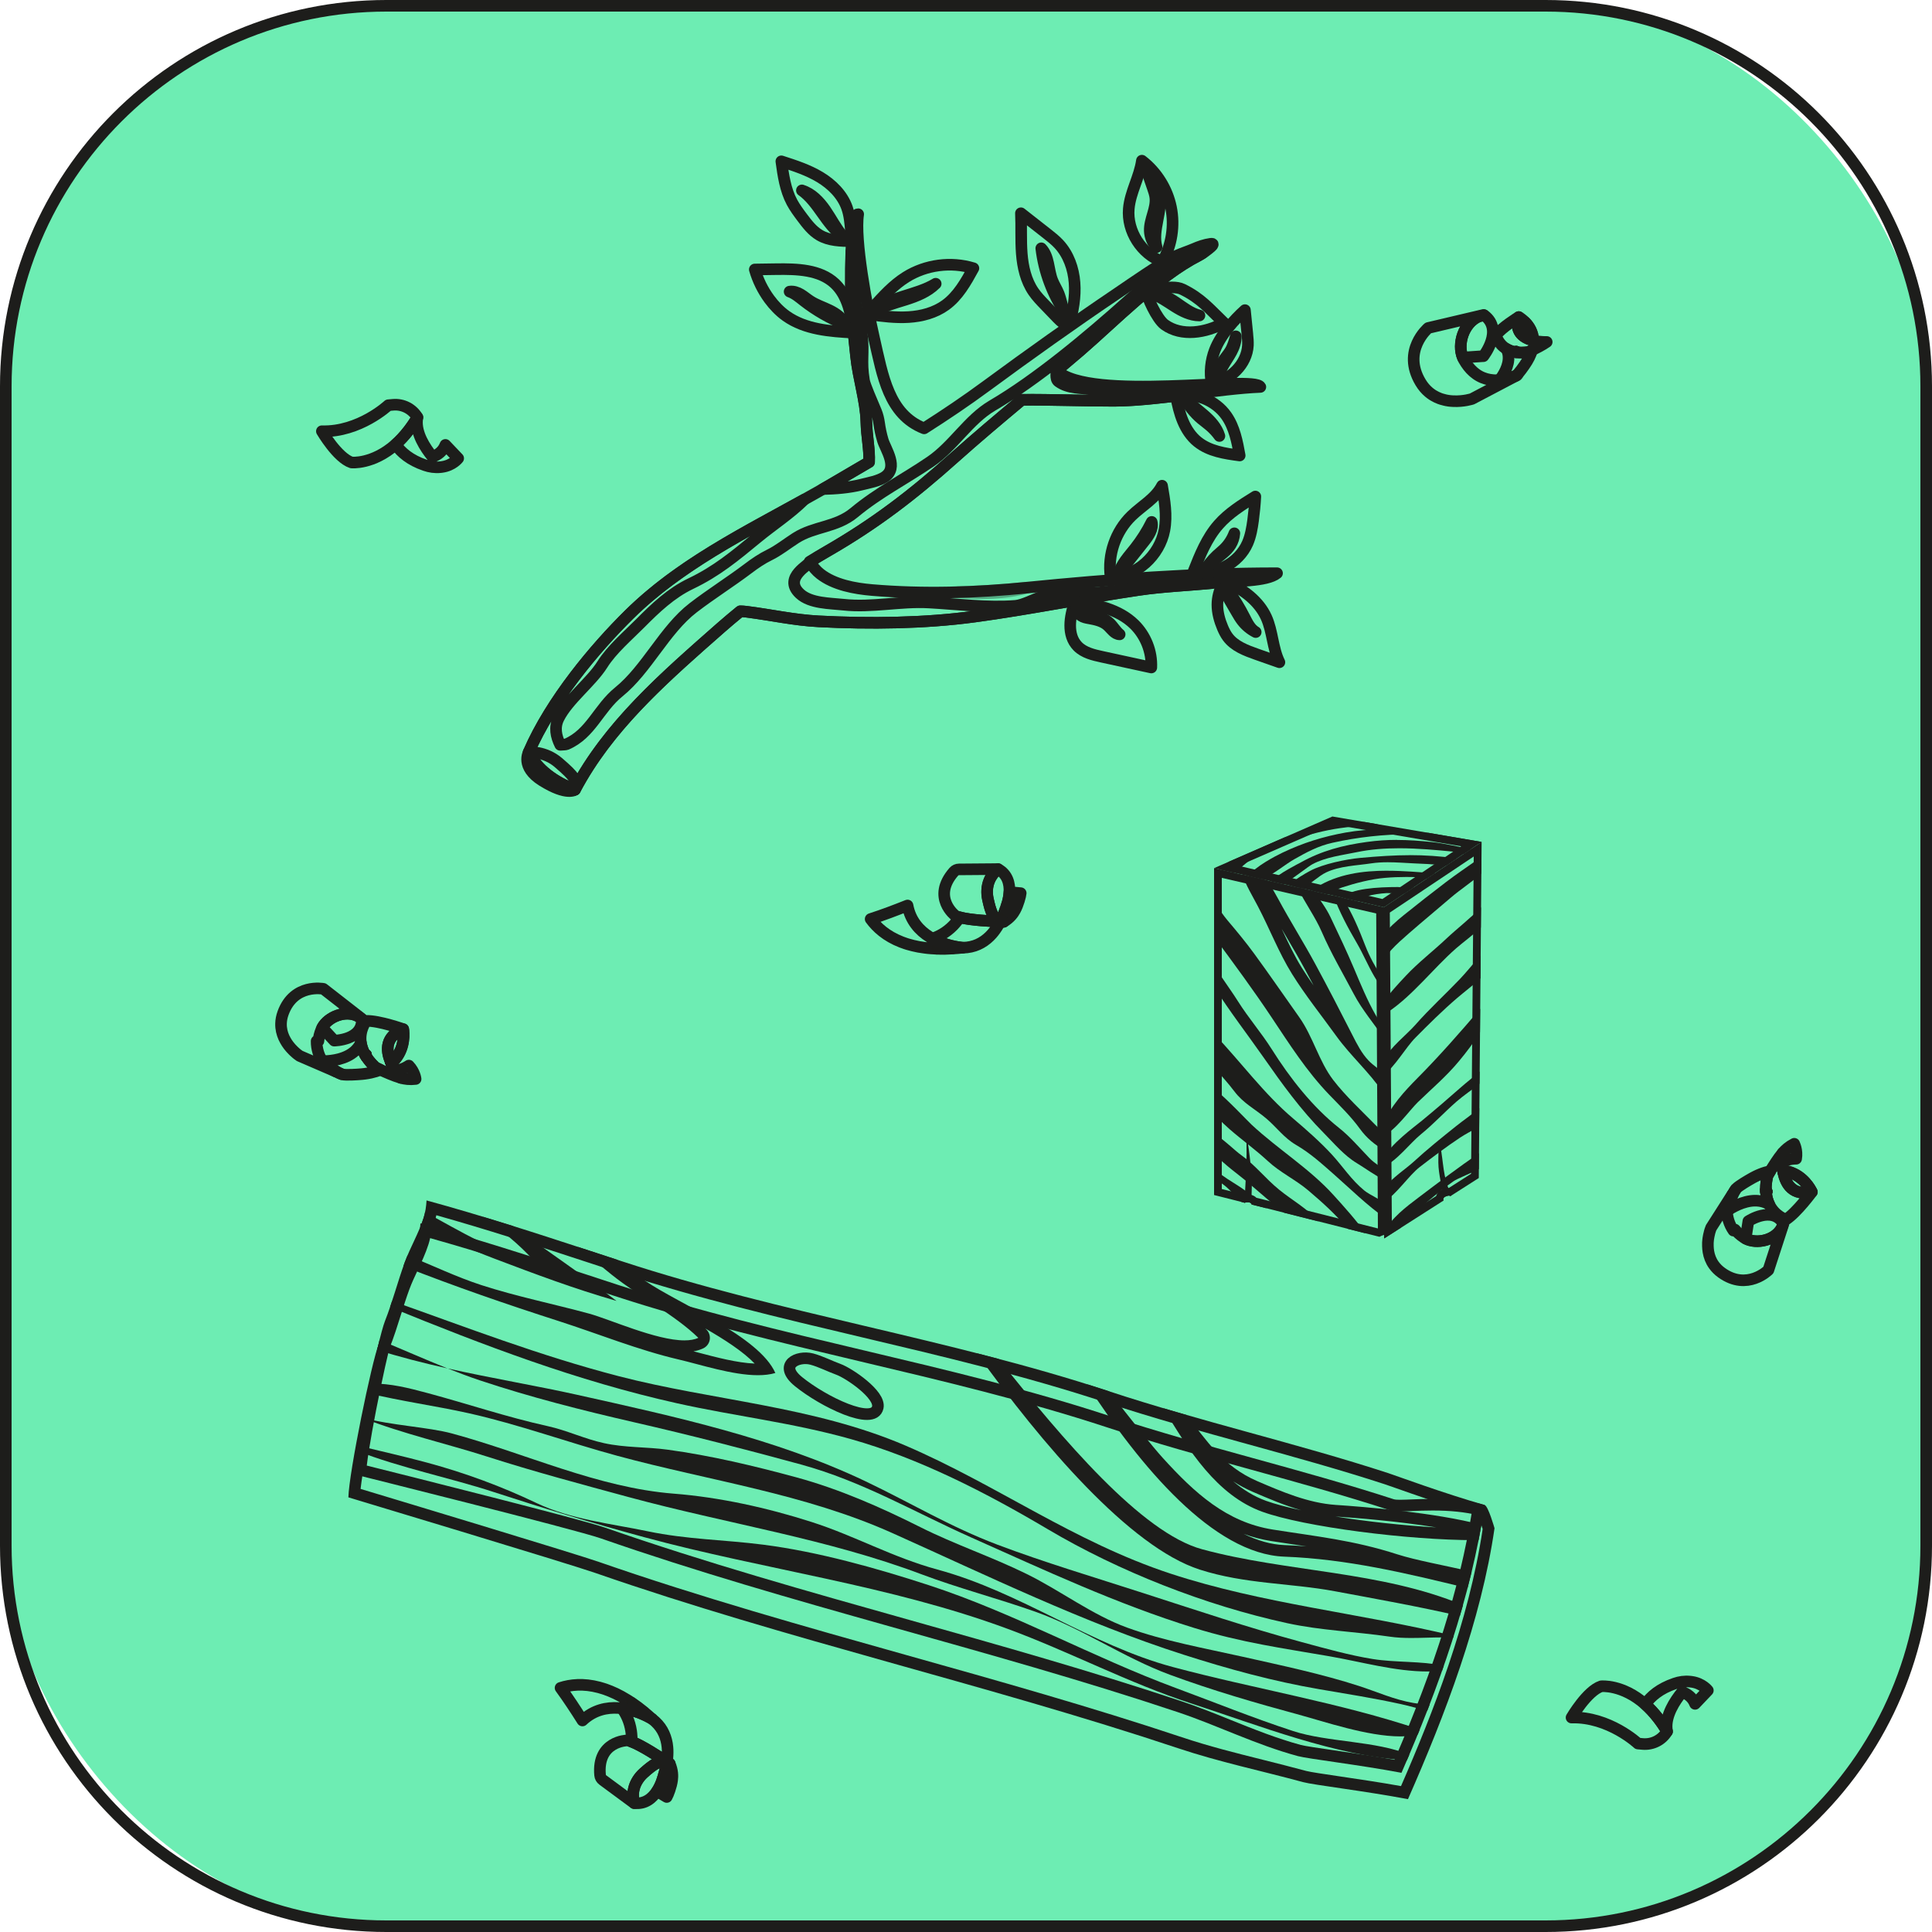 <?xml version="1.0" encoding="UTF-8"?>
<svg xmlns="http://www.w3.org/2000/svg" viewBox="0 0 500 500">
  <defs>
    <style>
      .cls-1, .cls-2, .cls-3, .cls-4, .cls-5, .cls-6 {
        fill: none;
        stroke: #1d1d1b;
        stroke-linejoin: round;
        stroke-width: 3px;
      }

      .cls-1, .cls-4, .cls-6 {
        stroke-linecap: round;
      }

      .cls-7 {
        isolation: isolate;
      }

      .cls-8 {
        fill: #6dedb3;
      }

      .cls-8, .cls-9 {
        stroke-width: 0px;
      }

      .cls-3 {
        opacity: .55;
      }

      .cls-3, .cls-4, .cls-5, .cls-6, .cls-10 {
        mix-blend-mode: multiply;
      }

      .cls-4 {
        opacity: .32;
      }

      .cls-9 {
        fill: #1d1d1b;
      }
    </style>
  </defs>
  <g class="cls-7">
    <g id="Calque_1" data-name="Calque 1">
      <g>
        <rect class="cls-8" x="1.5" y="1.5" width="497" height="497" rx="98.5" ry="98.5"/>
        <path class="cls-9" d="M400,3c53.49,0,97,43.51,97,97v300c0,53.49-43.51,97-97,97H100c-53.49,0-97-43.51-97-97V100C3,46.51,46.51,3,100,3h300M400,0H100C44.77,0,0,44.77,0,100v300c0,55.23,44.77,100,100,100h300c55.23,0,100-44.77,100-100V100c0-55.23-44.77-100-100-100h0Z"/>
      </g>
      <g>
        <g>
          <path class="cls-9" d="M111.34,320.43c13.03,3.66,26.13,7.89,39.5,12.27l3.41,1.12,4.64,1.52c20.96,6.86,42.71,12.01,63.75,17,21.12,5,42.95,10.18,63.84,17.05,12.41,4.08,25.13,7.6,37.44,10.99,11.79,3.26,23.99,6.62,35.84,10.48.63.2,1.37.29,2.55.29.84,0,1.86-.04,3.04-.09,1.61-.07,3.43-.14,5.46-.14,4.55,0,8.37.4,11.63,1.21.35.79.85,2.19,1.27,3.59-3.56,23.91-12.98,47.86-21.13,66.52-5.45-.98-11.14-1.81-15.83-2.51-3.94-.58-7.65-1.13-8.7-1.41-3.81-1.03-7.55-1.97-11.17-2.88-7.19-1.8-13.99-3.5-20.99-5.84-23.57-7.86-47.77-14.66-71.18-21.23-26.27-7.38-53.44-15.01-79.75-24.16-6.19-2.15-50.76-15.6-61.64-18.88,1.01-8.91,5.9-32.44,7.49-36.44,1.12-2.83,2.04-5.74,2.92-8.55.7-2.22,1.42-4.51,2.22-6.69.61-1.64,1.35-3.22,2.14-4.9,1-2.13,2.04-4.34,2.81-6.75.16-.51.3-1.04.42-1.59M108.81,316.62c-.08,1.55-.3,3.08-.75,4.49-1.28,4.02-3.45,7.57-4.9,11.51-1.84,5-3.15,10.22-5.12,15.17-1.87,4.7-7.72,33.25-7.88,39.72,0,0,56.9,17.13,63.83,19.54,49.83,17.33,100.99,28.74,150.96,45.41,10.73,3.58,21.12,5.72,32.32,8.76,2.66.72,15.97,2.29,27.11,4.4,9.6-21.8,18.95-46.24,22.4-70.12,0,0-1.62-5.74-2.56-6.01-4.51-1.28-9.31-1.58-13.41-1.58-3.58,0-6.63.23-8.49.23-.75,0-1.3-.04-1.62-.14-24.29-7.9-49.04-13.49-73.27-21.46-41.83-13.76-85.73-20.35-127.6-34.05-2.68-.88-5.37-1.76-8.05-2.64-14.26-4.67-28.6-9.31-42.96-13.23h0Z"/>
          <path class="cls-9" d="M112.91,314.5c12.86,3.61,25.8,7.8,38.99,12.13l3.57,1.17,4.38,1.44c20.71,6.79,42.21,11.88,63.01,16.8,20.87,4.94,42.45,10.04,63.09,16.85,12.26,4.04,24.84,7.52,37,10.87,11.65,3.22,23.71,6.54,35.42,10.36.46.15,1.49.51,2.79.97,4.4,1.55,12.19,4.31,19.7,6.55-3.07,19.11-9.46,39.51-19.96,63.79-5.38-.96-11-1.78-15.63-2.45-3.89-.57-7.56-1.1-8.59-1.38-6.32-1.71-12.29-4.12-18.06-6.44-4.17-1.68-8.49-3.42-12.97-4.92-23.29-7.78-47.21-14.51-70.33-21.01-25.96-7.3-52.81-14.84-78.79-23.9-6.15-2.15-50.44-13.25-61.61-16.04,1.06-9.01,5.93-32.33,7.51-36.32,1.12-2.83,2.03-5.74,2.92-8.55.7-2.22,1.42-4.51,2.22-6.69.6-1.64,1.35-3.23,2.13-4.9,1-2.13,2.03-4.34,2.8-6.74.16-.51.3-1.04.42-1.59M110.39,310.68c-.09,1.55-.31,3.07-.76,4.49-1.28,4.02-3.43,7.57-4.88,11.52-1.84,5-3.15,10.22-5.11,15.17-1.86,4.7-7.74,33.25-7.91,39.71,0,0,56.97,14.19,63.82,16.58,49.23,17.16,99.79,28.42,149.16,44.92,10.6,3.54,20.12,8.41,31.19,11.41,2.63.71,15.78,2.24,26.8,4.32,9.56-21.81,18.03-45.44,21.52-69.31-10.51-2.99-22.74-7.52-24.92-8.24-24-7.82-48.47-13.33-72.4-21.23-41.33-13.63-84.73-20.08-126.1-33.65-2.65-.87-5.3-1.74-7.96-2.61-14.09-4.62-28.26-9.22-42.45-13.09h0Z"/>
          <path class="cls-9" d="M92.64,374.13c-.08.47-.15.93-.22,1.37,11.13,4.35,24.21,7,35.14,10.57,12.97,4.24,25.92,8.16,39.23,11.77,31.2,8.46,63.38,12.38,94.06,23.73,16.01,5.92,31.24,14,47.45,19.28,17.14,5.59,37.53,13.68,55.81,14.7.2-.47.41-.95.61-1.42-8.45-3.6-21.1-3.21-30.05-6.13-10.33-3.37-20.21-7.39-30.27-11.11-21.77-8.05-41.98-19.46-64.1-26.67-13.6-4.43-28.68-8.65-42.71-10.45-10.24-1.31-19.75-1.34-29.94-3.47-9.53-1.99-19.86-3.04-28.89-7.35-8.88-4.24-18.35-7.75-28.07-10.38-6.09-1.65-12.05-2.98-18.05-4.44h0Z"/>
          <path class="cls-9" d="M93.91,366.9s-.01.06-.02.09c10.3,4.05,21.91,6.68,32.22,9.99,12.07,3.87,24.32,7.14,36.64,10.48,25.5,6.91,51.23,10.74,75.75,19.97,9.68,3.64,19.63,6.21,29.44,9.68,12.01,4.25,22.83,11.88,34.82,16.31,10.98,4.05,22.09,7.28,33.53,10.38,6.41,1.74,17.63,5.58,26.09,5.58,1.63,0,3.16-.14,4.53-.47.18-.43.36-.87.53-1.31-20.54-6.92-43.02-10.57-63.97-16.19-21.35-5.73-39.16-19.32-60.86-25.21-11.63-3.16-21.36-8.72-32.54-12.3-11.5-3.69-23.85-6.41-35.68-7.34-19.69-1.54-38.19-10.37-57.39-15.57-6.2-1.68-15.78-2.08-23.08-4.08h0Z"/>
          <path class="cls-9" d="M96.08,358.08c-.14,0-.28,0-.42,0-.17.81-.34,1.62-.5,2.44,8.57,2.11,17.3,3.26,26.13,5.22,12.91,2.88,25.63,7.54,38.5,11.03,24.06,6.52,48.36,9.77,71.18,20,24.45,10.97,49.53,23.2,75.3,31.45,11.52,3.69,23.26,6.91,35.13,8.94,7.05,1.21,14.22,2.33,21.19,3.87,2,.44,4.35,1.11,6.79,1.7.2-.51.4-1.02.59-1.54-1.42-.1-2.84-.24-4.25-.48-4.87-.83-9.42-2.89-13.95-4.36-9.82-3.18-19.99-5.3-30.04-7.56-9.75-2.19-20.45-4.08-30.04-7.57-9.07-3.3-17.22-9.57-26.04-13.9-9.11-4.47-18.49-7.59-27.45-12.09-10.31-5.17-20.99-9.88-32.23-12.93-10.97-2.97-22.03-5.6-33.16-7.12-5.57-.76-10.93-.48-16.52-1.7-5.08-1.11-9.48-3.28-14.55-4.4-10.45-2.3-20.79-5.79-30.99-8.53-5.21-1.4-9.54-2.5-14.64-2.5h0Z"/>
          <g>
            <path class="cls-9" d="M98.22,346.78c-.2.79-.41,1.65-.62,2.56,5.85,1.86,12.01,3.42,18.2,4.8-5.84-2.33-11.69-4.93-17.58-7.36h0Z"/>
            <path class="cls-9" d="M115.8,354.13c2.79,1.11,5.58,2.17,8.37,3.1,13.06,4.36,26.59,7.79,40.02,10.87,14.37,3.29,28.98,7.05,43.06,10.9,15.99,4.37,29.24,12.27,44.14,18.91,18.79,8.37,37.62,17.2,57.6,23.38,12.38,3.83,22.86,5.24,35.1,7.36,8.34,1.45,16.94,3.93,25.35,3.93,1.26,0,2.51-.06,3.76-.18.16-.44.31-.89.46-1.33-6.01-1.23-12.48-.77-18.42-1.72-5.87-.94-12.29-2.73-18.37-4.38-13.89-3.76-27.4-8.29-40.96-12.67-12.84-4.15-25.65-7.96-37.78-12.54-12.29-4.65-22.41-10.81-34.11-16.39-23.31-11.1-49.39-16.77-74.85-22.44-9.96-2.22-21.72-4.2-33.38-6.79h0Z"/>
          </g>
          <path class="cls-9" d="M101.47,336.69c-.17.53-.35,1.06-.53,1.59,24.19,9.86,48.25,19.08,74.29,24.89,14.88,3.32,29.77,4.99,44.92,9.25,17.91,5.04,35.17,13.96,50.98,23.32,18.46,10.94,40.77,19.72,62.02,24.34,8.69,1.89,17.61,2.18,26.48,3.48,1.83.27,3.7.35,5.59.35,2.65,0,5.33-.15,7.98-.15.96,0,1.92.02,2.87.08.05-.16.1-.33.15-.49-24.31-5.88-49.56-8.3-73.3-16.1-25.01-8.22-44.96-22.99-68.57-33.13-23.86-10.24-49.84-11.64-74.21-17.96-20.58-5.34-39.41-12.65-58.69-19.47h0Z"/>
          <path class="cls-9" d="M182.52,343.8c4.96,2.85,9.77,5.95,12.79,9.09-4.49-.17-9.99-1.63-14.46-2.81-.47-.12-.93-.25-1.38-.36.93-.15,1.77-.41,2.53-.77.89-.42,1.52-1.25,1.68-2.22.16-.97-.16-1.96-.86-2.64-.1-.1-.2-.19-.3-.29M149.53,322.69c2.91,2.46,5.87,4.87,8.85,7.26,7,5.62,16.21,10.28,22.35,16.28-.98.46-2.2.66-3.6.66-7.33,0-19.32-5.47-24.69-6.93-9.19-2.5-18.76-4.43-27.87-7.38-6.53-2.12-12.72-5.15-19.11-7.68-.25.59-.49,1.19-.72,1.79-.12.33-.24.67-.36,1.01,13.19,5.18,26.62,9.83,40.24,14.2,10.26,3.3,20.57,7.5,31.04,9.94,5.55,1.29,13.89,4.06,20.49,4.06,1.63,0,3.16-.17,4.51-.57-4.22-9.55-24.83-17.81-33.63-23.81-2.54-1.73-4.97-3.58-7.34-5.5-2.28-.75-4.57-1.5-6.86-2.25-1.1-.36-2.21-.72-3.31-1.08h0Z"/>
          <path class="cls-9" d="M141.04,326.91c.5.35,1,.71,1.51,1.07-.55-.2-1.1-.4-1.65-.6.06-.15.11-.31.15-.47M110.01,313.68c-.1.51-.22,1.01-.38,1.49-.24.76-.52,1.5-.81,2.23,6.34,3.04,12.63,5.87,19.25,8.38,10.51,3.99,20.46,7.72,31.48,10.9-8.67-6.7-17.91-12.91-26.8-19.38-2.59-.81-5.19-1.61-7.79-2.4,4.75,3.46,9.34,7.03,13.16,11.33-9.25-1.58-19.24-7.72-28.11-12.54h0Z"/>
          <path class="cls-9" d="M252.82,350.24c16.68,23.29,39.53,50.14,57.67,55.97,11.76,3.78,23.42,3.45,34.95,5.6,10.39,1.94,21.65,3.94,32.36,6.42h0c.28-.94.55-1.88.82-2.83,0,0,0,0,0,0-21.35-8.89-45.53-8.49-67.51-14.45-15.7-4.26-35.93-28.31-52.66-49.25-1.87-.49-3.74-.98-5.62-1.46h0Z"/>
          <path class="cls-9" d="M321.85,396.96c2.23.83,4.59,1.46,7.11,1.86,2.16.34,4.26.65,6.32.96.95.14,1.89.28,2.83.42-1.87-.15-3.74-.26-5.63-.33-3.52-.13-7.08-1.17-10.63-2.91M281.31,358.26c13.74,21.24,32.72,43.92,51.06,44.6,16.27.61,31.64,4.3,47.42,8.15.37-1.41.72-2.83,1.06-4.25-7.1-1.67-14.37-2.94-19.26-4.51-11.34-3.66-20.89-4.61-32.17-6.4-12-1.9-20.27-9.48-28.5-18.55-2.72-3-8.09-9.74-13.86-17.21-.06-.02-.12-.04-.18-.06-1.85-.61-3.71-1.19-5.57-1.77h0Z"/>
          <path class="cls-9" d="M319.2,383.4c1.51.98,3.16,1.88,5,2.68,3.9,1.68,8.12,3.49,12.55,4.77-3.66-.78-6.78-1.6-9.08-2.43-3.11-1.13-5.9-2.85-8.47-5.01M345.61,392.47c5.28.35,16.11,1.21,26.1,2.82-8.56-.49-17.92-1.51-26.1-2.82M301.11,364.46c6.49,10.91,13.85,22.53,25.54,26.77,10.87,3.94,37.85,7.36,55.08,7.36.31,0,.62,0,.92,0,.26-1.33.5-2.66.74-3.98-12.02-3.18-30.44-4.66-37.69-5.14-7.12-.48-13.98-3.43-20.31-6.15-8.97-3.86-13.2-10.65-18.36-17.13-1.97-.57-3.94-1.14-5.91-1.72h0Z"/>
        </g>
        <path class="cls-1" d="M210.05,351.72c-3.56-.93-8.8,1.46-3.39,5.85,6.45,5.23,19.46,11.54,20.51,6.65.71-3.31-7.41-8.82-10.17-9.83-2.26-.82-4.66-2.07-6.94-2.67Z"/>
      </g>
      <g>
        <path class="cls-6" d="M441.99,437.48l-3.31,3.48c-.66-1.67-1.95-2.59-3.34-3.09-1.94,2.38-4.31,6.05-3.99,9.57.02.22.05.43.09.65-.75-1.27-1.53-2.4-2.31-3.41-1.11-1.43-2.23-2.62-3.34-3.6,1.44-2.1,3.79-4.07,7.58-5.37,0-.01.01-.01.02-.01,1.27-.45,2.62-.64,3.96-.5h.03l.4.05c2.83.39,4.21,2.23,4.21,2.23Z"/>
        <path class="cls-1" d="M431.44,448.09l-.02.04c-1.31,2.19-3.75,3.43-6.28,3.21l-1.24-.11s-7.48-7.01-17.19-6.73c0,0,4.01-6.88,7.68-8.09,0,0,5.47-.57,11.4,4.67,1.11.98,2.23,2.17,3.34,3.6.78,1.01,1.56,2.14,2.31,3.41Z"/>
      </g>
      <g>
        <path class="cls-6" d="M118.58,118.62l-3.31-3.48c-.66,1.67-1.95,2.59-3.34,3.09-1.94-2.38-4.31-6.05-3.99-9.57.02-.22.05-.43.09-.65-.75,1.27-1.53,2.4-2.31,3.41-1.11,1.43-2.23,2.62-3.34,3.6,1.44,2.1,3.79,4.07,7.58,5.37,0,.01.01.01.02.01,1.27.45,2.62.64,3.96.5h.03l.4-.05c2.83-.39,4.21-2.23,4.21-2.23Z"/>
        <path class="cls-1" d="M108.03,108.01l-.02-.04c-1.31-2.19-3.75-3.43-6.28-3.21l-1.24.11s-7.48,7.01-17.19,6.73c0,0,4.01,6.88,7.68,8.09,0,0,5.47.57,11.4-4.67,1.11-.98,2.23-2.17,3.34-3.6.78-1.01,1.56-2.14,2.31-3.41Z"/>
      </g>
      <g>
        <path class="cls-2" d="M88.4,277.98c-.32-.1-.76-.3-1.25-.55l-.14-.06-.1-.05c-.81-.41-1.74-.94-2.55-1.42l.54.23c-.48-.23-1.01-.76-1.49-1.5.16,0,.33,0,.52,0h.01c.55.73,1.2,1.33,1.83,1.82.15.12.3.23.44.33.08.05.17.11.25.16.14.1.29.19.43.27.14.09.28.17.41.24.1.06.2.11.29.16.08.04.15.07.22.11l.17.08.42.19Z"/>
        <path class="cls-2" d="M94.81,273.49c-.11-.18-.22-.36-.32-.53-.04-.07-.07-.13-.1-.19.11.08.22.16.33.22-.07-.01-.14-.02-.22-.03.1.17.2.35.31.53Z"/>
        <path class="cls-2" d="M101.28,275.15s0-.02,0-.03c-.01-.02-.02-.05-.04-.07-.03-.08-.07-.16-.1-.24.04.08.07.16.11.24,3.32-2.81,3.3-6.81,3.17-8.2.14,1.39.19,5.47-3.13,8.3Z"/>
        <path class="cls-2" d="M98.45,276.86c-1.48.61-3.31,1.04-5.59,1.18,0,0-3.38.27-4.31,0l-.06-.03s-.02,0-.04-.01l-.05-.02-.42-.19-.17-.08c-.07-.04-.14-.07-.22-.11-.09-.05-.19-.1-.29-.16-.13-.07-.27-.15-.41-.24-.14-.08-.29-.17-.43-.27-.08-.05-.17-.11-.25-.16-.15-.11-.3-.22-.44-.33-.63-.49-1.28-1.09-1.83-1.82,2.07-.06,5.52-.5,7.82-2.55.01-.01.02-.02.03-.02.29-.27.56-.55.81-.86.25-.32.48-.66.68-1.05.04-.09.09-.17.13-.25.13.89.43,1.86.98,2.88.03.06.06.12.1.19.1.17.21.35.32.53.12.18.25.37.38.55.09.12.18.24.27.36.13.17.27.34.42.51.13.15.26.3.4.45.27.29.57.59.89.89,0,0,.51.25,1.28.61Z"/>
        <path class="cls-2" d="M94.72,272.99c-.07-.01-.14-.02-.22-.03h-.01c-.04-.07-.07-.13-.1-.19.11.08.22.16.33.22Z"/>
        <path class="cls-2" d="M101.24,275.05c-.04-.08-.07-.16-.11-.24-.03-.07-.06-.14-.09-.21-1.16-2.85-1.35-6.38,3.32-8.25,0,0,.02.09.03.25,0,.07.02.15.02.25.13,1.39.15,5.39-3.17,8.2Z"/>
        <path class="cls-2" d="M101.24,275.05h-.01c-.03-.08-.07-.16-.1-.24.04.08.07.16.11.24Z"/>
        <path class="cls-2" d="M93.65,263.77c.22,5.46-7.16,5.54-7.16,5.54l-3.1-3.35c1.53-2.83,6.04-4.66,9.29-2.94.59.45.97.75.97.75Z"/>
        <path class="cls-2" d="M93.59,263.62c-.29-.24-.59-.44-.91-.6-3.25-1.72-7.76.11-9.29,2.94-.09.16-.16.32-.23.49-.44,1.08-.67,2.07-.75,2.98h-.47c-.04,2,.64,3.91,1.47,5.2.48.74,1.01,1.27,1.49,1.5l-.54-.23c.81.48,1.74,1.01,2.55,1.42l-9.35-4.04s-.23-.15-.59-.43c-.11-.09-.22-.18-.34-.28-.06-.05-.13-.11-.19-.17-.13-.11-.27-.24-.41-.37-.07-.07-.14-.14-.21-.21-.15-.15-.3-.3-.45-.47-.07-.08-.15-.17-.23-.26-.14-.17-.29-.35-.45-.55-.07-.1-.14-.2-.22-.31-.09-.13-.18-.26-.27-.39-.26-.41-.5-.85-.72-1.31h0c-.48-1.07-.79-2.29-.75-3.64.02-.86.19-1.78.54-2.74,2.82-7.73,10.42-6.24,10.42-6.24l9.9,7.71Z"/>
        <path class="cls-2" d="M107.56,279.24c-1.54.19-2.81.02-3.83-.29,0,0-.12-.13-.31-.38-.07-.08-.14-.17-.22-.28-.24-.32-.55-.74-.86-1.24,1.94-.16,3.47-1.28,3.47-1.28,1.56,1.63,1.75,3.47,1.75,3.47Z"/>
        <path class="cls-2" d="M103.42,278.57c.19.25.31.38.31.38-.04-.01-.08-.02-.13-.04-1.59-.45-3.78-1.42-5.15-2.05-.77-.36-1.28-.61-1.28-.61-.32-.3-.62-.6-.89-.89-.14-.15-.27-.3-.4-.45-.15-.17-.29-.34-.42-.51-.09-.12-.18-.24-.27-.36-.13-.18-.26-.37-.38-.55-.11-.18-.21-.36-.31-.53.08.01.15.02.22.03-.11-.06-.22-.14-.33-.22-.55-1.02-.85-1.99-.98-2.88-.51-3.37,1.38-5.69,1.38-5.69,3.39-.06,9.57,2.15,9.57,2.15-4.67,1.87-4.48,5.4-3.32,8.25.03.07.06.14.09.21.03.08.07.16.1.24.02.02.03.05.04.07,0,0,0,.02,0,.03.32.7.69,1.34,1.05,1.89h0s0,.01,0,.01c.31.5.62.92.86,1.24.08.11.15.2.22.28Z"/>
        <path class="cls-2" d="M94.81,273.49c-.11-.18-.22-.36-.32-.53-.04-.07-.07-.13-.1-.19.11.08.22.16.33.22-.07-.01-.14-.02-.22-.03.1.17.2.35.31.53Z"/>
        <path class="cls-2" d="M101.27,275.12s-.02-.05-.04-.07c-.03-.08-.07-.16-.1-.24.04.08.07.16.11.24.01.02.02.05.03.07Z"/>
        <path class="cls-3" d="M94.72,272.99c-.07-.01-.14-.02-.22-.03-.04-.06-.08-.13-.11-.19.11.08.22.16.33.22Z"/>
      </g>
      <g>
        <path class="cls-2" d="M449.19,307.79c-.21.26-.46.67-.73,1.16l-.08.13-.05.1c-.44.79-.91,1.75-1.32,2.61l.32-.49c-.27.46-.41,1.2-.39,2.08.13-.09.27-.18.44-.28h0c.05-.92.25-1.78.5-2.54.06-.18.12-.36.18-.52.04-.09.08-.19.12-.27.06-.16.13-.32.2-.46.07-.15.14-.3.21-.43.05-.11.1-.2.15-.3.04-.08.09-.14.12-.21l.1-.16.24-.39Z"/>
        <path class="cls-2" d="M457.01,307.92c0,.21.02.42.03.62,0,.08.01.15.02.21.05-.13.09-.26.15-.37-.05.05-.1.1-.17.15-.01-.2-.03-.4-.04-.61Z"/>
        <path class="cls-2" d="M461.44,302.92s0,.02,0,.03c0,.02.01.05,0,.08.02.08.03.17.05.25-.01-.09-.03-.17-.04-.26,4.32.47,6.55,3.79,7.22,5.01-.66-1.23-2.91-4.64-7.24-5.12Z"/>
        <path class="cls-2" d="M458.14,303.09c-1.57.32-3.32.99-5.29,2.16,0,0-2.95,1.67-3.57,2.42l-.03.06s-.02.01-.03.03l-.03.04-.24.39-.1.16c-.04.07-.08.14-.12.21-.05.09-.1.19-.15.3-.07.13-.14.28-.21.43-.07.14-.14.3-.2.46-.04.09-.08.19-.12.27-.06.18-.13.35-.18.52-.25.76-.45,1.62-.5,2.53,1.75-1.11,4.85-2.68,7.91-2.27.01,0,.03,0,.04,0,.39.06.77.14,1.15.26.39.12.77.28,1.15.49.08.05.17.09.25.13-.39-.81-.69-1.78-.8-2.93,0-.07-.02-.13-.02-.21-.01-.2-.02-.41-.03-.62,0-.22,0-.45,0-.67,0-.15.01-.3.02-.45.01-.21.03-.43.06-.66.02-.2.05-.39.08-.6.06-.39.14-.81.24-1.24,0,0,.28-.49.72-1.22Z"/>
        <path class="cls-2" d="M457.22,308.38c-.05.05-.1.1-.17.15h0c0,.09.01.15.02.22.05-.13.09-.26.15-.37Z"/>
        <path class="cls-2" d="M461.46,303.02c.01.09.03.17.04.26.01.07.03.15.04.22.64,3.01,2.46,6.04,7.37,4.97,0,0-.03-.09-.12-.22-.03-.06-.07-.14-.12-.22-.67-1.22-2.9-4.55-7.22-5.01Z"/>
        <path class="cls-2" d="M461.46,303.02h0c.02.09.03.18.05.26-.01-.09-.03-.17-.04-.26Z"/>
        <path class="cls-2" d="M461.5,316.62c-2.88-4.65-9.03-.58-9.03-.58l-.69,4.51c2.85,1.49,7.61.47,9.34-2.77.24-.7.38-1.16.38-1.16Z"/>
        <path class="cls-2" d="M461.53,316.77c-.11.36-.24.7-.42,1.01-1.73,3.25-6.49,4.26-9.34,2.77-.16-.08-.31-.18-.47-.28-.97-.65-1.72-1.34-2.29-2.05l-.39.26c-1.15-1.63-1.66-3.6-1.7-5.13-.02-.88.12-1.62.39-2.08l-.32.49c.4-.85.87-1.81,1.32-2.61l-5.48,8.59s-.11.25-.25.69c-.04.14-.08.27-.12.42-.02.08-.05.16-.06.25-.05.16-.09.35-.13.54-.02.1-.04.19-.06.29-.04.21-.08.42-.11.64-.01.11-.03.22-.04.34-.02.22-.04.45-.06.71,0,.12,0,.24,0,.38,0,.16,0,.32,0,.47.01.49.06.98.14,1.49h0c.2,1.16.62,2.34,1.41,3.43.5.7,1.15,1.37,1.98,1.97,6.67,4.82,12.13-.67,12.13-.67l3.88-11.93Z"/>
        <path class="cls-2" d="M464.35,296.01c-1.38.71-2.34,1.56-3.01,2.39,0,0-.03.17-.04.49-.01.11-.02.22-.03.36-.02.4-.04.92-.02,1.51,1.7-.95,3.59-.88,3.59-.88.38-2.22-.5-3.85-.5-3.85Z"/>
        <path class="cls-2" d="M461.3,298.88c.02-.31.04-.49.04-.49-.03.03-.06.06-.09.11-1.06,1.26-2.33,3.29-3.12,4.58-.44.73-.72,1.22-.72,1.22-.1.43-.18.84-.24,1.24-.03.2-.06.4-.08.6-.03.22-.05.44-.06.66,0,.15-.01.3-.02.45,0,.22,0,.45,0,.67,0,.21.03.42.04.61.06-.05.11-.1.17-.15-.06.11-.1.24-.15.37.12,1.15.41,2.12.8,2.93,1.47,3.08,4.33,3.94,4.33,3.94,2.84-1.85,6.72-7.14,6.72-7.14-4.92,1.07-6.74-1.96-7.37-4.97-.01-.07-.03-.15-.04-.22-.02-.08-.03-.17-.05-.25,0-.03,0-.06,0-.08,0,0,0-.02,0-.03-.13-.76-.18-1.5-.19-2.15h0s0-.01,0-.01c-.02-.59,0-1.11.02-1.51,0-.14.01-.25.03-.36Z"/>
        <path class="cls-2" d="M457.01,307.92c0,.21.02.42.03.62,0,.08.01.15.02.21.05-.13.09-.26.15-.37-.05.05-.1.1-.17.15-.01-.2-.03-.4-.04-.61Z"/>
        <path class="cls-2" d="M461.45,302.95s.01.05,0,.08c.02.08.03.17.05.25-.01-.09-.03-.17-.04-.26,0-.02-.01-.05-.01-.07Z"/>
        <path class="cls-3" d="M457.22,308.38c-.05.05-.1.1-.17.15,0,.07,0,.15.02.22.05-.13.09-.26.15-.37Z"/>
      </g>
      <g>
        <path class="cls-2" d="M258.88,238.47s-.01.01-.01.01h0s.01-.01.01-.01Z"/>
        <path class="cls-2" d="M259.08,238.07c-.04.1-.09.19-.14.29,0,.01-.01.02-.02.04,0,.01,0,.03-.03.04v-.55c.06.06.12.12.19.18Z"/>
        <path class="cls-3" d="M248.39,237.4s-.05.09-.09.13c.03-.04.06-.08.08-.13h.01Z"/>
        <path class="cls-3" d="M259.08,238.07c-.04.1-.09.19-.14.29h-.01s0,.03-.01.04c0,.01,0,.03-.03.04v-.55c.06.06.12.12.19.18Z"/>
        <path class="cls-2" d="M249.17,245.26c-.95.1-1.85.18-2.73.23-1.41.08-2.74.09-3.99.05h-.03c-.47-.02-.92-.04-1.37-.08-.6-.04-1.18-.1-1.74-.18-.55-.07-1.07-.15-1.58-.24-1-.19-1.94-.42-2.81-.68-.19-.06-.38-.12-.56-.18-.36-.12-.72-.24-1.06-.38h0c-3.92-1.52-6.41-3.8-7.98-5.96,3.23-1.04,6.4-2.25,9.55-3.5.75,3.97,3.11,6.5,5.69,8.12.25.15.5.3.75.44.51.28,1.03.53,1.54.75.26.11.51.22.76.31.25.1.49.18.73.26,2.67.9,4.84,1.04,4.84,1.04Z"/>
        <path class="cls-3" d="M246.44,245.49c-1.41.08-2.74.1-3.99.05,1.25.04,2.58.03,3.99-.05Z"/>
        <path class="cls-2" d="M258.89,238.35v.1s0,.01-.01.02h-.01s0,.02-.01.03c-2.15-.08-7.73-.35-10.47-1.1h-.01c-.48-.13-.87-.27-1.14-.43,0,0-6.23-4.71-.38-11.37.34-.38.82-.6,1.33-.6l10.1-.08s-2.62,1.77-2.81,5.43c-.04.7,0,1.49.19,2.34.17.8.34,1.49.51,2.08.24.85.5,1.49.77,1.98.55,1.03,1.18,1.39,1.94,1.6Z"/>
        <path class="cls-2" d="M258.89,238.45v.05h-.03s.01-.01.01-.02h0s.01-.01.01-.01t.01-.02Z"/>
        <path class="cls-2" d="M261.23,230.88c-.11,2.05-.8,3.74-.8,3.74l.05.55h-.23c-.17.51-.36,1.04-.58,1.58-.18.44-.37.88-.59,1.32-.07-.06-.13-.12-.19-.18v.46c-.76-.21-1.39-.57-1.94-1.6-.27-.49-.53-1.13-.77-1.98-.17-.59-.34-1.28-.51-2.08-.18-.85-.23-1.64-.19-2.34.19-3.66,2.81-5.43,2.81-5.43,2.53,1.37,3.04,3.85,2.94,5.96Z"/>
        <path class="cls-2" d="M258.86,238.5c-.26.52-.56,1.04-.89,1.54-.12.2-.26.39-.4.58-.27.38-.56.75-.87,1.1-.19.22-.39.42-.59.62-.86.84-1.85,1.56-3.01,2.08-1.14.51-2.45.82-3.93.84,0,0-2.17-.14-4.84-1.04-.24-.08-.48-.16-.73-.26-.25-.09-.5-.2-.76-.31-.51-.22-1.03-.47-1.54-.75,1.56-.51,3.55-1.49,5.39-3.38.15-.15.31-.32.45-.49.22-.24.43-.5.64-.77.18-.23.36-.48.52-.73.04-.04.07-.09.09-.13,2.74.75,8.32,1.02,10.47,1.1Z"/>
        <path class="cls-2" d="M261.23,230.88c-.11,2.05-.8,3.74-.8,3.74l.05.55h-.23c-.17.51-.36,1.04-.58,1.58-.18.44-.37.88-.59,1.32-.04.1-.09.19-.14.29,0,.01-.01.02-.02.04,0,.01,0,.03-.03.04v.04l.24.03h.03l.57.08c1.74-1.06,2.5-2.19,2.97-3.04.81-1.45,1.42-3.8,1.46-4.4l-2.93-.27ZM259.65,238.53s-.02-.01-.02-.02c.03.01.07.01.1.02h-.08Z"/>
        <path class="cls-2" d="M258.89,238.45v.03h-.01s.01-.02.01-.03Z"/>
        <path class="cls-2" d="M259.08,238.07c-.04.1-.09.19-.14.29,0,.01-.01.02-.02.04,0,.01,0,.03-.03.04v-.55c.06.06.12.12.19.18Z"/>
        <path class="cls-2" d="M259.73,238.53h-.08s-.02-.01-.02-.02c.03.01.07.01.1.02Z"/>
        <path class="cls-3" d="M258.89,238.45v.03h-.01s.01-.02.01-.03Z"/>
        <path class="cls-3" d="M259.08,238.07c-.04.1-.09.19-.14.29,0,.01-.01.02-.02.04,0,.01,0,.03-.03.04v-.55c.06.06.12.12.19.18Z"/>
        <path class="cls-2" d="M259.13,238.51c-.07,0-.15,0-.24,0h-.03s.01-.01.01-.02h0s.01-.01.01-.01t.01-.02v.03l.24.03Z"/>
        <path class="cls-2" d="M258.94,238.36s-.01.02-.02.04c0,.01,0,.03-.03.04v-.09s.02.01.04.01h.01Z"/>
        <path class="cls-2" d="M259.73,238.53h-.08s-.02-.01-.02-.02c.03.01.07.01.1.02Z"/>
      </g>
      <g>
        <path class="cls-2" d="M172.59,456.04s0-.01,0-.01h0s0,.01,0,.01Z"/>
        <path class="cls-2" d="M172.52,456.48c.03-.1.04-.21.06-.32,0,0,0-.02,0-.04,0-.01,0-.03,0-.05l-.32.45c.08-.01.17-.03.26-.03Z"/>
        <path class="cls-3" d="M163.47,450.74s.01-.1,0-.16c0,.05,0,.1-.01.15h0Z"/>
        <path class="cls-3" d="M172.52,456.48c.03-.1.04-.21.06-.32h0s.02-.03.02-.04c0-.01,0-.03,0-.05l-.32.45c.08-.01.17-.03.26-.03Z"/>
        <path class="cls-2" d="M168.72,444.84c-.71-.64-1.39-1.23-2.07-1.79-1.09-.89-2.16-1.68-3.2-2.39l-.02-.02c-.39-.26-.77-.51-1.16-.74-.51-.32-1.01-.61-1.51-.88-.49-.27-.95-.51-1.42-.73-.92-.43-1.82-.8-2.67-1.1-.19-.06-.38-.13-.56-.18-.36-.11-.72-.23-1.08-.32h0c-4.07-1.08-7.42-.7-9.96.13,2,2.74,3.86,5.58,5.67,8.44,2.94-2.77,6.34-3.43,9.38-3.23.29.03.58.05.87.08.58.07,1.14.18,1.69.3.28.06.54.12.8.2.26.07.5.14.74.22,2.69.84,4.53,2,4.53,2Z"/>
        <path class="cls-3" d="M166.65,443.05c-1.09-.89-2.16-1.69-3.2-2.39,1.03.7,2.11,1.49,3.2,2.39Z"/>
        <path class="cls-2" d="M172.53,456.14l.06-.08s0,0,0-.02h0s0-.01,0-.01t0-.02c-1.79-1.2-6.46-4.26-9.12-5.26h0c-.46-.18-.86-.3-1.18-.33,0,0-7.81.15-6.99,8.98.05.51.31.97.72,1.27l8.13,6s-1.08-2.97.92-6.04c.38-.59.88-1.2,1.53-1.78.61-.55,1.15-1.01,1.63-1.38.69-.55,1.28-.91,1.79-1.15,1.05-.51,1.77-.43,2.51-.15Z"/>
        <path class="cls-2" d="M172.59,456.06l.03-.04-.02-.02s0,.01,0,.02h0s0,.01,0,.01t0,.02Z"/>
        <path class="cls-2" d="M170.03,463.56c1.12-1.72,1.55-3.5,1.55-3.5l.36-.42-.19-.14c.16-.51.32-1.05.46-1.62.11-.46.22-.93.3-1.41-.09,0-.18.02-.26.03l.27-.37c-.74-.28-1.46-.36-2.51.15-.51.24-1.09.6-1.79,1.15-.48.38-1.03.84-1.63,1.38-.65.58-1.15,1.19-1.53,1.78-2,3.07-.92,6.04-.92,6.04,2.85.38,4.72-1.33,5.88-3.09Z"/>
        <path class="cls-2" d="M172.59,456c.1-.57.16-1.17.18-1.77.02-.23.02-.47.02-.7,0-.47-.01-.94-.06-1.4-.02-.29-.07-.57-.11-.85-.2-1.19-.58-2.35-1.21-3.45-.62-1.08-1.5-2.1-2.69-2.99,0,0-1.84-1.16-4.53-2-.24-.08-.48-.15-.74-.22-.26-.07-.52-.13-.8-.2-.54-.12-1.11-.23-1.69-.3.96,1.33,2,3.29,2.38,5.9.03.21.06.44.08.66.04.32.05.66.07,1,.01.29,0,.6,0,.9,0,.06,0,.11,0,.16,2.66,1,7.33,4.06,9.12,5.26Z"/>
        <path class="cls-2" d="M170.03,463.56c1.12-1.72,1.55-3.5,1.55-3.5l.36-.42-.19-.14c.16-.51.32-1.05.46-1.62.11-.46.22-.93.3-1.41.03-.1.04-.21.06-.32,0,0,0-.02,0-.04,0-.01,0-.03,0-.05l.02-.03.21.12.02.02.51.27c.78,1.88.74,3.24.62,4.2-.2,1.65-1.08,3.91-1.4,4.42l-2.53-1.5ZM173.25,456.44s-.02,0-.03,0c.03,0,.06.03.09.04l-.06-.05Z"/>
        <path class="cls-2" d="M172.59,456.06l.02-.02h-.01s0,.02,0,.02Z"/>
        <path class="cls-2" d="M172.52,456.48c.03-.1.04-.21.06-.32,0,0,0-.02,0-.04,0-.01,0-.03,0-.05l-.32.45c.08-.01.17-.03.26-.03Z"/>
        <path class="cls-2" d="M173.31,456.49l-.06-.05s-.02,0-.03,0c.03,0,.06.03.09.04Z"/>
        <path class="cls-3" d="M172.59,456.06l.02-.02h-.01s0,.02,0,.02Z"/>
        <path class="cls-3" d="M172.52,456.48c.03-.1.04-.21.06-.32,0,0,0-.02,0-.04,0-.01,0-.03,0-.05l-.32.45c.08-.01.17-.03.26-.03Z"/>
        <path class="cls-2" d="M172.82,456.15c-.06-.04-.12-.09-.2-.13l-.02-.02s0,.01,0,.02h0s0,.01,0,.01t0,.02l.02-.02.21.12Z"/>
        <path class="cls-2" d="M172.57,456.16s0-.02,0-.04c0-.01,0-.03,0-.05l-.05.07s.02,0,.04.02h0Z"/>
        <path class="cls-2" d="M173.31,456.49l-.06-.05s-.02,0-.03,0c.03,0,.06.03.09.04Z"/>
      </g>
      <g>
        <path class="cls-2" d="M396.49,90.65c-.34,1.18-.97,2.48-1.98,3.91,0,0-1.47,2.15-2.08,2.58-.06.04-.14.09-.22.14-.02,0-.04.02-.07.03-.03.03-.07.05-.11.06-.02.01-.04.02-.06.03-.06.02-.13.05-.19.07-.17.06-.36.13-.55.2-.58.2-1.26.4-1.99.53-.16.04-.33.06-.5.09-.22.03-.44.06-.67.08.99-1.28,2.54-3.72,2.32-6.24,0-.04,0-.09-.01-.13-.01-.15-.04-.3-.07-.45-.03-.17-.07-.34-.13-.51-.02-.06-.04-.12-.06-.18-.04-.12-.09-.23-.14-.35-.03-.07-.06-.14-.09-.21.6.36,1.32.64,2.2.81h.01s.11.02.16.03c.91.14,1.99.16,3.25-.02,0,0,.4-.18.98-.47Z"/>
        <path class="cls-2" d="M392.1,91.11c.1-.03.19-.06.29-.09-.05.03-.09.07-.13.12-.05-.01-.11-.02-.16-.03Z"/>
        <path class="cls-2" d="M396.83,88.13s-.05-.01-.07-.02c-.05-2.15-1.07-3.71-2.03-4.71,1,.99,2.04,2.57,2.1,4.73Z"/>
        <path class="cls-2" d="M392.1,91.11c.1-.03.19-.06.29-.09-.05.03-.09.07-.13.12-.05-.01-.11-.02-.16-.03Z"/>
        <path class="cls-2" d="M396.76,88.11c-.09-.02-.19-.05-.28-.08-.03,0-.06-.01-.09-.02-2.26-.67-4.47-2.26-3.34-5.96,0,0,.44.24,1.01.72.1.08.19.16.29.25.13.12.25.24.38.38.96,1,1.98,2.56,2.03,4.71Z"/>
        <path class="cls-2" d="M383.9,92.17l-5.33.36c-1.46-3.47.18-8.9,4.1-10.62.01,0,.03,0,.05,0,.83-.21,1.39-.33,1.39-.33,5.15,3.81-.21,10.6-.21,10.6Z"/>
        <path class="cls-2" d="M392.43,97.21l-11.47,6.03s-2.14.71-4.85.58c-.16,0-.32-.01-.49-.03-.41-.03-.84-.08-1.27-.17-.13-.02-.27-.05-.41-.09-.29-.06-.59-.14-.89-.24-.15-.04-.29-.09-.44-.15-.53-.2-1.06-.44-1.57-.75-.12-.07-.24-.14-.36-.22-.31-.21-.62-.43-.92-.69-.77-.65-1.49-1.48-2.11-2.51-4.97-8.26,1.97-14.09,1.97-14.09l14.31-3.37c-.43.09-.83.22-1.21.39-.02,0-.04,0-.05,0-3.92,1.72-5.56,7.15-4.1,10.62.07.2.17.39.27.58.73,1.3,1.54,2.31,2.4,3.07.09.09.18.16.27.23.18.16.36.3.54.42.09.06.17.12.26.18.16.11.33.21.49.3,1.2.67,2.44.98,3.62,1.07.12.01.23.02.34.02.13,0,.26,0,.38,0,.22,0,.44,0,.66-.02.09-.01.18-.02.27-.02.23-.02.45-.05.67-.08.17-.03.34-.05.5-.09.73-.13,1.41-.33,1.99-.53.19-.07.38-.14.55-.2.06-.02.13-.05.19-.07.02-.01.04-.02.06-.03.14-.06.27-.12.39-.17,0,0,.01,0,.01.01Z"/>
        <path class="cls-3" d="M392.42,97.2c-.12.05-.25.11-.39.17.04-.01.08-.03.11-.06.03-.01.05-.02.07-.03.07-.03.14-.06.21-.08Z"/>
        <path class="cls-3" d="M392.73,97.05l-.3.16s-.01-.01-.01-.01c.11-.06.22-.11.31-.15Z"/>
        <path class="cls-2" d="M392.39,91.02c-.05.03-.09.07-.13.12-.05-.01-.11-.02-.16-.03.1-.03.19-.06.29-.09Z"/>
        <path class="cls-5" d="M400.29,88.5c-1.04.75-2.74,1.62-3.8,2.14h0c-.58.3-.98.48-.98.48-1.26.18-2.34.16-3.25.02.04-.05.08-.09.13-.12-.1.03-.19.06-.29.09h-.01c-.88-.17-1.6-.45-2.2-.81-2.26-1.31-2.74-3.56-2.74-3.56,1.55-2,5.63-4.53,5.89-4.68h.01c-1.13,3.69,1.08,5.28,3.34,5.95.03.01.06.02.09.02.09.03.19.06.28.08.02.01.05.01.07.02.32.08.64.14.95.19.09.02.18.03.27.04.02.01.05.01.07.01.15.02.29.04.43.05,1.01.11,1.74.08,1.74.08Z"/>
      </g>
      <g>
        <g>
          <path class="cls-9" d="M381.4,221.66l-.69,82.11-5.73,3.66s-.02,0-.03,0c-.17,0-.33.01-.5.04-.48.09-.92.23-1.39.47-.71.35-1.19.94-1.41,1.61l-11.44,7.31-.53-80.69,21.72-14.51M383.44,217.9h0,0ZM383.44,217.9l-25.76,17.21.57,85.39,15.37-9.82c-.14-.34-.08-.74.34-.95.28-.14.54-.23.85-.29.05,0,.1-.01.15-.01.16,0,.3.05.43.12l7.32-4.68.73-86.97h0Z"/>
          <path class="cls-9" d="M345.08,213.38l33.08,5.64-20.39,13.64-37.21-8.58,24.53-10.7M344.82,211.31l-30.62,13.36,43.96,10.13,25.28-16.91-38.61-6.58h0Z"/>
          <path class="cls-9" d="M316.2,227.19l39.96,9.21.44,81.52-31.45-7.94c-.33-.33-.74-.57-1.2-.71-.36-.11-.72-.16-1.09-.16-.18,0-.37.01-.58.04-.08.01-.16.02-.24.04l-5.84-1.47v-80.53M314.2,224.67v84.6l7.95,2.01c.11-.07.23-.13.38-.15.12-.01.22-.02.33-.02.18,0,.35.02.54.08.31.09.47.3.54.54l33.05,8.35c.32-.15.64-.31.98-.42.14-.05.27-.04.4-.05.06-.03.11-.05.14-.07.03-.06.07-.1.11-.16l-.45-84.58-43.96-10.13h0Z"/>
          <g class="cls-10">
            <path class="cls-9" d="M345.1,231.8c1.56,4.24,3.69,8.24,6.01,12.2,1.62,2.77,2.86,5.77,4.47,8.54.83,1.43,1.91,2.92,2.7,4.48l-.02-3.23c-.24-.32-.47-.65-.68-.97-1.65-2.53-3.13-5.21-4.21-7.99-1.68-4.36-3.46-8.62-5.93-12.49l-2.34-.54h0Z"/>
            <path class="cls-9" d="M335.79,229.65s.01.02.01.03c1.88,3.99,4.52,7.45,6.27,11.49,2.43,5.6,5.43,10.65,8.26,16.03,2.29,4.35,5.4,7.85,7.99,11.77v-2.56c-.59-1.01-1.36-2.06-2.29-3.69-2.22-3.89-3.89-8-5.64-12.13-1.9-4.49-3.96-8.82-6.05-13.21-1.18-2.47-2.81-4.57-4.27-6.74l-4.3-.99h0Z"/>
            <path class="cls-9" d="M331.73,240.43c.46.79.92,1.58,1.38,2.36,1.57,2.68,3.19,5.45,4.68,8.21.71,1.32,1.44,2.67,2.18,4.06-1.06-1.52-2.09-3.05-3.05-4.58-1.94-3.12-3.52-6.48-5.19-10.04M321.52,226.36c1.01,2.91,2.6,5.47,4.03,8.21,3.03,5.77,5.41,12.01,8.82,17.48,3.45,5.56,7.67,10.81,11.5,16.12,3.64,5.05,8.47,9.27,11.91,14.38.13.19.45,1.35.64,1.9l-.03-6.3c-1.28-1.39-2.96-2.37-4.19-3.66-1.8-1.88-3.02-4.28-4.2-6.61-3.15-6.2-6.29-12.26-9.57-18.33-3.09-5.72-6.55-11.18-9.64-16.92-.88-1.63-1.82-3.21-2.76-4.78l-6.51-1.5h0Z"/>
            <path class="cls-9" d="M314.2,233.5v8.95c.11.15.23.3.33.44,5,6.78,9.86,13.35,14.54,20.38,4.62,6.93,9.07,13.96,14.94,20.05,2.86,2.97,5.59,5.58,7.98,8.88,1.66,2.29,3.88,4.16,6.34,5.5.01,0,.03.01.04.01.04,0,.08-.02.12-.06l-.02-4.13c-.51-.92-1.27-1.1-2.35-2.22-3.6-3.7-7.91-7.66-11.08-11.79-3.7-4.83-5.24-11.25-8.8-16.26-3.93-5.53-7.73-11.08-11.72-16.53-2.23-3.04-4.48-5.75-6.89-8.59-1-1.17-2.16-2.97-3.43-4.64h0Z"/>
            <path class="cls-9" d="M314.2,249.17v6.19c.04.06.07.13.11.2,3.89,6.14,8.42,11.99,12.62,17.99,4.96,7.09,9.68,13.65,15.69,19.7,2.66,2.68,5.22,5.79,8.55,7.79,1.83,1.09,4.78,3.25,7.37,4.51v-2.63c-1.37-1.07-2.88-1.91-4.13-3.2-2.62-2.7-5.01-5.56-7.9-7.84-6.81-5.39-12.64-12.82-17.37-20.32-2.71-4.3-5.99-8.04-8.74-12.4-1.36-2.17-2.85-4.2-4.27-6.33-.68-1.01-1.25-2.38-1.92-3.64h0Z"/>
            <path class="cls-9" d="M314.2,267.55v8.63c1.74,2.1,3.63,4.1,5.29,6.31,2.32,3.08,5.29,4.5,8.19,6.95,2.76,2.33,4.56,5.01,7.78,6.89,3.62,2.11,6.45,4.69,9.56,7.42,4.43,3.9,8.78,8.21,13.55,11.55l-.02-3.04c-.09-.17-.18-.34-.3-.51-1.17-1.65-3.52-2.31-5.16-3.64-3.37-2.74-5.6-6.28-8.47-9.39-2.97-3.21-6.69-6.49-10-9.29-7.52-6.36-13.5-14.62-20.44-21.89h0Z"/>
            <path class="cls-9" d="M314.2,281.69v6.7c1.81,1.85,3.47,3.37,3.99,3.82,3.22,2.8,6.74,5.33,9.91,8.26,3.26,3.03,7.23,4.83,10.6,7.71,3.63,3.09,7.07,6.19,10.1,9.85l4.6,1.16c-2.49-3.5-5.5-6.83-8.28-9.9-6.18-6.84-14.4-11.89-21.16-18.18-1.27-1.18-5.9-6.2-9.76-9.41h0Z"/>
            <path class="cls-9" d="M314.2,293.31v5.19c2.67,2.96,6.26,5.4,8.94,7.68,3.06,2.6,6.04,5.28,9.24,7.69l8.84,2.23c-2.86-3.33-6.76-5.42-10.16-8.19-3.58-2.91-6.23-6.42-9.92-9.03-1.41-1-4.37-3.91-6.95-5.57h0Z"/>
            <path class="cls-9" d="M314.2,302.47v2.66c.94.54,1.82,1,2.26,1.33,1.65,1.21,2.92,2.75,4.41,4.2.13.13.28.27.42.41l.85.22c.11-.07.23-.13.38-.15.12-.01.22-.02.33-.02.18,0,.35.02.54.08.31.09.47.3.54.54l3.9.98c-2.4-2.11-4.86-4.25-7.51-5.92-1.9-1.2-3.5-2.15-5.23-3.58-.18-.15-.5-.43-.89-.75h0Z"/>
          </g>
          <g class="cls-10">
            <g>
              <path class="cls-9" d="M383.4,221.65h0,0ZM383.4,221.65c-.29.24-.57.47-.81.65-2.77,2-5.59,3.86-8.3,5.93-3.71,2.83-7.42,5.72-11,8.61-1.9,1.53-4.05,3.41-5.57,5.53l.04,6.48c.8-.9,1.43-2.06,2.22-2.92,1.45-1.59,3.05-2.98,4.68-4.41,3.55-3.1,7.21-6.11,10.74-9.15,2.58-2.22,5.47-4.03,7.96-6.31l.04-4.41h0Z"/>
              <path class="cls-9" d="M383.29,234.81h0,0ZM383.29,234.81c-2.82,2.91-6.31,5.6-8.94,8.08-3.41,3.22-7.33,6.23-10.5,9.62-1.96,2.1-4.26,4.5-5.8,6.9-.08.12-.15.24-.22.36l.02,2.86c.33-.1.75-.32,1.29-.67,6.45-4.28,11.85-11.42,17.7-16.53,1.69-1.48,4.24-3.32,6.4-5.37l.04-5.25h0Z"/>
              <path class="cls-9" d="M383.19,247.24h0,0ZM383.19,247.24c-1.87,2.1-3.74,4.43-5.37,6.14-3.8,3.99-7.86,7.67-11.5,11.82-2.32,2.64-6.48,5.75-8.38,9.32l.03,3.8c3.06-2.25,5.79-7.2,8.36-9.79,3.47-3.5,6.96-6.97,10.74-10.21,1.95-1.67,4.15-3.3,6.08-5.14l.05-5.94h0Z"/>
              <path class="cls-9" d="M383.07,261.09h0,0ZM383.07,261.09c-5.23,6.13-10.61,12.26-16.2,17.89-3.26,3.29-7.16,7.46-8.83,11.91l.02,2.98c2.96-1.17,6.82-6.64,8.87-8.62,3.67-3.56,7.41-6.7,10.68-10.66,1.9-2.29,3.86-4.82,5.41-7.48l.05-6.01h0Z"/>
              <path class="cls-9" d="M382.93,277.3h0,0ZM382.93,277.3c-1.56,1.42-3.24,2.68-4.84,4.09-3.36,2.96-6.65,5.8-10.07,8.61-2.23,1.83-8.07,6.07-9.93,9.7v2.19c3.27-1.29,6.88-6.1,9.6-8.3,3.31-2.68,6.18-5.83,9.34-8.57,1.8-1.56,3.96-2.98,5.86-4.56l.03-3.16h0Z"/>
              <path class="cls-9" d="M382.85,286.79h0,0ZM382.85,286.79c-1.99,1.69-4.21,3.21-6.01,4.65-3.74,2.99-7.55,6.05-11.08,9.3-1.77,1.63-5.52,4.1-7.61,6.79l.02,3.54c3.19-1.92,6.51-6.93,9.24-9.03,3.35-2.58,6.9-5.26,10.45-7.62,1.37-.91,3.25-1.85,4.94-2.94l.04-4.69h0Z"/>
              <path class="cls-9" d="M382.76,298.45h0,0ZM382.76,298.45c-5.29,3.67-10.54,7.59-15.61,11.44-3.23,2.45-7.09,5.3-8.92,9.02v1.58s4.19-2.67,4.19-2.67c1.41-1.53,2.75-3.13,3.89-4.13,3.16-2.77,6.43-5.57,9.85-7.98.92-.65,3.81-1.76,6.56-3.16l.03-4.1h0Z"/>
            </g>
          </g>
          <g>
            <path class="cls-9" d="M361.9,229.56c-5.38,0-12.48.41-14.47,2.78l3.51.81c.97-.46,1.92-.96,2.78-1.2,1.59-.46,3.51-.72,5.16-.82.08,0,.19,0,.3,0,.89,0,2.6.14,4.28.15l2.45-1.64c-1.09-.03-2.48-.06-4.01-.06h0Z"/>
            <path class="cls-9" d="M359.04,225.34c-6.44,0-12.82.87-18.34,4.28-.44.27-.82.58-1.13.91l3.8.88c1.3-.6,2.58-1.29,3.93-1.73,3.53-1.14,7.48-2.18,11.15-2.49,1.81-.16,3.66-.23,5.51-.23,1.12,0,2.24.03,3.35.08.48.02,1.15.19,1.89.39l2.14-1.43c-3.98-.28-8.15-.65-12.3-.65h0Z"/>
            <path class="cls-9" d="M364.89,221.32c-4.1,0-8.18.28-12.93.71-3.59.33-9.67,1.59-12.91,3.35-1.16.63-4,2.17-5.39,3.78l3.47.8c2.14-1.29,4.18-3.28,6.05-4.17,3.57-1.69,7.86-1.77,11.68-2.35,1.39-.21,2.82-.29,4.26-.29,2.26,0,4.56.18,6.79.29,1.36.06,5.31.19,8.35.59l2.8-1.88c-4.46-.59-8.33-.84-12.17-.84h0Z"/>
            <path class="cls-9" d="M361.55,217.36c-2.54,0-5.09.16-7.83.54-6.18.85-11.66,2.26-17.14,5.33-.45.25-5.66,2.82-7.61,4.86l3.24.75c2.81-1.74,6.33-4.59,7.46-5.19,3.47-1.85,7.64-2.31,11.41-3.1,3.6-.75,7.3-1.02,11.02-1.02,4.81,0,9.65.45,14.36.91.44.04,1.36.3,2.39.55l1.92-1.28c-3.31-.53-6.94-1.45-10.2-1.79-3.15-.33-6.07-.54-9-.54h0Z"/>
            <path class="cls-9" d="M357.86,214.64c-3.33,0-6.61.29-9.61.82-5.84,1.05-11.03,2.67-16.37,5.22-1.85.88-7.1,3.63-8.81,6.03l3.65.84c2.94-1.34,5.93-3.87,8.2-5.16,3.3-1.87,6.23-3.46,9.92-4.28,6.48-1.45,13.31-2.21,20.14-2.21,1.62,0,3.25.04,4.87.13,4.11.22,8.66,2.12,12.93,2.31l.67-.45-13.7-2.34c-.87-.05-1.75,0-2.6-.14-3.01-.52-6.17-.77-9.28-.77h0Z"/>
            <path class="cls-9" d="M353.22,212.74c-2.25.04-4.5.14-6.75.41-4.95.61-9.41,2-14.11,3.6l-14.18,6.19c-.28.19-.56.38-.82.58-.44.35-1.03.94-1.49,1.54l3.6.83c1.65-1.21,3.26-2.93,4.7-3.71,7.15-3.91,14.66-6.68,22.52-7.84,3.31-.49,6.69-.73,10.06-.99l-3.53-.6h0Z"/>
          </g>
        </g>
        <path class="cls-9" d="M322.56,291.43c0,.07,0,.14,0,.22,0-.07,0-.14,0-.22h0ZM322.56,291.65c0,2.26.05,4.49.05,6.77,0,4.36-.36,8.56-.52,12.85l.06.02c.11-.07.23-.13.38-.15.12-.01.22-.02.33-.02.18,0,.35.02.54.08.25.07.41.22.5.41,0-.09-.02-.17-.02-.26-.03-2.04.15-4.01.08-6.07-.06-2.13-.35-4.12-.55-6.13-.24-2.4-.83-4.92-.84-7.5h0Z"/>
        <path class="cls-9" d="M372.37,295.06c0,1.9-.15,3.85-.13,5.78.03,3.26,1.06,6.35,1.31,9.58-.02-.27.09-.53.41-.69.28-.14.54-.23.85-.29.05,0,.1-.01.15-.01.16,0,.3.05.43.12l.13-.09c-.21-.81-.55-1.6-.8-2.28-1.47-3.97-1.21-8.12-2.34-12.11h0Z"/>
      </g>
      <g>
        <path class="cls-1" d="M265.83,152.08c-13.24,1.32-26.81,1.76-40.18.62-4.45-.38-9.74-1.34-13.37-4.17-.96-.75-1.95-1.88-2.74-3.15,1.5-.93,3.01-1.84,4.52-2.71,12.44-7.16,22.13-14.6,32.93-24.26,5.7-5.1,11.57-10.03,17.46-14.95,7.78-.06,15.83.26,23.83.26,10.75,0,27.63-3.19,37.9-3.58-1.56-3.12-43.92,3.97-52.73-4.23,2.03-1.71,4.06-3.42,6.07-5.15,8.75-7.55,20.14-19.26,30.63-24.6,1.17-.59,2.23-1.41,3.23-2.26.46-.39.85-.94-.05-.81-1.54.21-2.97.72-4.37,1.33-1.48.64-3.03,1.1-4.51,1.79-2.8,1.3-5.43,3.08-8.01,4.77-2.46,1.62-4.88,3.31-7.32,4.96-11.56,7.81-22.74,15.77-33.72,23.85-5.37,3.96-10.77,7.59-16.24,11.07-9.18-3.59-10.71-13.57-12.95-23.36-1.92-8.41-5.1-25.52-4.11-32.06-.86,0-2,1.93-1.9,19.98.03,5.31.79,11.42,1.34,16.79.6,5.79,2.51,11.45,2.66,16.9.11,4.09.87,7.11.71,10.48-3.29,1.95-6.63,3.9-10.02,5.87-17.79,10.35-37.2,18.92-52.05,33.56-8.94,8.81-20.22,22.26-26.03,35.67,2.18,4.46,6.72,7.71,11.96,9.7,8.8-16.66,23.24-29.15,37.81-41.98,1.63-1.43,3.3-2.83,4.99-4.21.5.01,1.01.04,1.55.11,6.3.79,12.37,2.16,18.68,2.49,13.32.7,27.44.52,40.41-1.23,14.22-1.92,28.35-4.82,42.5-6.9,6.52-.96,13.1-1.18,19.66-1.83,5.35-.53,13.52-.31,16.13-2.49-21.83,0-43.1,1.58-64.7,3.73Z"/>
        <path class="cls-6" d="M214.92,125.45c-.65.38-1.3.74-1.95,1.12,3.35-.09,6.71-.33,10.05-1.17,1.87-.47,4.29-.89,5.9-1.94,3.72-2.43.25-7.16-.45-9.52-.45-1.51-.75-2.96-.95-4.41-.15-1.06-.39-2.09-.8-3.08-1.06-2.58-2.88-6.6-3.11-7.98-.87-5.28.05-6.81-.58-12.1-.85-7.14-1.81-3.34-2.69-21.22-.09,2.65-.14,5.99-.12,10.26.03,5.31.79,11.42,1.34,16.79.6,5.79,2.51,11.45,2.66,16.9.11,4.09.87,7.11.71,10.48-3.29,1.95-6.63,3.9-10.02,5.87Z"/>
        <path class="cls-6" d="M309.06,150.86c-8.35.13-16.38,1.77-24.66,2.49-4.62.4-10.57-.28-14.94,1.12-1.58.51-4.74,2.17-6.65,2.32-7.29.57-15.03-.45-22.35-.86-7.44-.42-14.83,1.37-22.18.56-3.47-.38-8.56-.3-11.28-2.85-4.57-4.27,2.93-7.65,2.56-8.25,1.5-.93,3.01-1.84,4.52-2.71,12.44-7.16,22.13-14.6,32.93-24.26,5.7-5.1,11.57-10.03,17.46-14.95,7.78-.06,15.83.26,23.83.26,6.43,0,15.04-1.14,23.12-2.14-4.56-.21-9.12-.47-13.59-.15-5.48.39-9.59.27-14.89-.61-3.22-.54-6.28-.14-9-2.08-.99-.71-.42-2.77-.48-2.83,2.03-1.71,4.06-3.42,6.07-5.15,8.75-7.55,20.14-19.26,30.63-24.6.39-.2.76-.45,1.13-.69-.45.21-.91.42-1.39.61-7.01,2.85-11.85,6.31-17.46,11.34-11.18,10.03-24.28,20.89-35.63,27.54-6.18,3.63-10.03,10.43-16,14.5-6.65,4.54-13.49,7.99-19.73,13.18-4.69,3.9-10.31,3.5-15.16,6.61-2.35,1.51-4.43,3.2-6.78,4.35-1.96.96-3.77,2.19-5.51,3.51-4.65,3.51-9.61,6.61-14.24,10.17-7.41,5.69-11.98,15.9-19.24,21.77-5.26,4.25-7.21,10.82-13.54,13.54-.18.08-.8.12-1.63.16-1.1-2.24-1.57-4.54-.42-6.86,2.39-4.83,8.44-9.36,11.33-13.95,2.44-3.88,6.61-7.43,9.83-10.67,3.92-3.95,7.95-7.79,13.02-10.22,6.73-3.22,11.41-7.13,17.14-11.85,4.11-3.39,8.51-6.2,12.27-9.92-15.82,8.77-32.29,16.92-45.28,29.72-8.94,8.81-20.22,22.26-26.03,35.67,2.18,4.46,6.72,7.71,11.96,9.7.55-1.04,1.12-2.06,1.71-3.06h0c8.89-15.15,22.44-26.89,36.1-38.91,1.63-1.43,3.3-2.83,4.99-4.21.5.01,1.01.04,1.55.11,6.3.79,12.37,2.16,18.68,2.49,13.32.7,27.44.52,40.41-1.23,14.22-1.92,28.35-4.82,42.5-6.9,6.19-.91,12.44-1.16,18.67-1.75-1.44-.05-2.89-.08-4.35-.06Z"/>
        <path class="cls-4" d="M265.72,152.09c-5.92.59-11.91.99-17.91,1.16,6.15.43,12.33.47,17.91-1.16Z"/>
        <path class="cls-1" d="M148.8,204.38s-2,1.69-8.46-2.35c-5.73-3.58-3.5-7.35-3.5-7.35,0,0,4.14-.37,7.71,2.71,4.34,3.75,4.78,4.53,4.25,6.99Z"/>
        <path class="cls-1" d="M301.41,84.02c-2.06-1.48-4.78-7.62-4.61-8.37,0,0,6.23-2.25,9.25-.76,4.79,2.35,6.88,4.99,10.73,8.68-4.75,2.58-10.98,3.61-15.37.45Z"/>
        <path class="cls-1" d="M324.3,134.66c-.27,2.01-.62,4.04-1.42,5.9-2.27,5.23-8.42,8.45-14.01,7.36,1.69-4.28,3.43-8.65,6.46-12.11,2.65-3.03,6.13-5.19,9.55-7.31-.11,2.06-.31,4.12-.58,6.16Z"/>
        <path class="cls-1" d="M251.92,69.42c-1.93,3.53-3.96,7.18-7.22,9.54-2.75,1.99-6.16,2.89-9.55,3.1-3.39.21-6.77-.22-10.13-.68-.05-.69.44-1.28.9-1.79,2.6-2.88,5.25-5.81,8.54-7.87,5.13-3.22,11.67-4.08,17.46-2.3Z"/>
        <path class="cls-1" d="M300.74,125.7c.66,3.8,1.32,7.7.61,11.49-1.23,6.57-7.25,12.17-13.93,12.1-.8-5.72,1.27-11.76,5.41-15.78,2.67-2.6,6.21-4.48,7.9-7.8Z"/>
        <path class="cls-1" d="M219.21,53.8c.67,1.91.84,3.95,1.01,5.96.07.89.15,1.77.22,2.66-2.86-.04-5.88-.11-8.35-1.57-1.85-1.09-3.2-2.86-4.49-4.58-.95-1.27-1.9-2.55-2.65-3.95-1.72-3.23-2.24-6.94-2.74-10.57,3.43,1.11,6.9,2.23,9.99,4.09,3.09,1.86,5.81,4.55,7.01,7.95Z"/>
        <path class="cls-1" d="M278.19,155.75c5.55.64,11.38,1.94,15.37,5.85,2.94,2.88,4.59,7.04,4.4,11.15-4.25-.92-8.5-1.84-12.75-2.77-2.26-.49-4.66-1.05-6.29-2.7-2.86-2.9-2.1-7.7-.73-11.53Z"/>
        <path class="cls-1" d="M316.43,151.18c.12-.22.27-.45.5-.54.27-.11.58.01.85.14,4.14,1.89,8.03,4.82,9.92,8.96,1.68,3.69,1.62,8.01,3.41,11.65-1.95-.69-3.91-1.38-5.86-2.06-2.8-.99-5.77-2.09-7.53-4.48-.54-.73-.94-1.55-1.3-2.38-.8-1.89-1.36-3.91-1.36-5.96,0-1.85.48-3.7,1.37-5.33Z"/>
        <path class="cls-1" d="M322.81,86.49c.1.95.19,1.9.15,2.85-.24,4.92-4.56,9.07-9.4,9.94-.53-2.9-.23-5.94.83-8.68.84-2.17,2.15-4.14,3.62-5.95,1.27-1.57,2.67-3.04,4.18-4.39.21,2.08.42,4.15.63,6.23Z"/>
        <path class="cls-1" d="M264.21,55.19c2.24,1.75,4.47,3.51,6.71,5.26,1.08.85,2.17,1.7,3.11,2.71,2.5,2.69,3.79,6.35,4.06,10.01.28,3.66-.38,7.34-1.38,10.87-1.2.06-2.18-.87-3.02-1.73-1.1-1.14-2.2-2.29-3.3-3.43-1.04-1.08-2.08-2.16-2.93-3.4-1.97-2.87-2.76-6.39-3.03-9.86-.27-3.47-.06-6.96-.22-10.43Z"/>
        <path class="cls-1" d="M200.91,69.66c5.33-.07,11.25.07,15.14,3.71,3.38,3.16,4.28,8.11,4.82,12.71-6.07-.31-12.51-.8-17.45-4.33-1.67-1.19-3.1-2.7-4.32-4.35-1.69-2.3-2.98-4.91-3.76-7.66,1.86-.03,3.71-.05,5.57-.08Z"/>
        <path class="cls-1" d="M309.98,114.37c-3.5-2.81-4.86-7.49-5.63-11.91,4.85-1.02,10.22,1.1,13.06,5.17,2.08,2.98,2.78,6.68,3.42,10.25-3.82-.51-7.85-1.1-10.85-3.52Z"/>
        <path class="cls-1" d="M242.15,73.43c-2.11,2.12-5.01,3.25-7.86,4.15-2.86.9-5.81,1.65-8.35,3.23,4.28-4.19,11.11-4.26,16.22-7.38Z"/>
        <path class="cls-1" d="M297.9,75.99c2.32-.21,4.52.98,6.45,2.29s3.81,2.82,6.07,3.37c-2.32,0-4.48-1.11-6.44-2.35-1.96-1.24-3.86-2.64-6.08-3.31Z"/>
        <path class="cls-1" d="M314.94,143.74c.61-.57,1.27-1.08,1.86-1.66,1.17-1.14,2.08-2.54,2.65-4.06-.07,1.06-.41,2.1-.97,3-1.03,1.64-2.71,2.72-4.19,3.97-.93.78-1.8,1.64-2.59,2.57,1-1.34,2.01-2.68,3.24-3.82Z"/>
        <path class="cls-1" d="M296.1,140.13c-2.21,2.79-4.42,5.58-6.63,8.37.74-2.53,2.63-4.53,4.27-6.6,1.67-2.12,3.12-4.41,4.32-6.83.44,1.82-.8,3.59-1.96,5.06Z"/>
        <path class="cls-1" d="M207.53,49.28c2.57.8,4.54,2.89,6.07,5.1,1.53,2.22,2.74,4.66,4.48,6.71-4.33-3.06-6.23-8.73-10.55-11.82Z"/>
        <g>
          <path class="cls-1" d="M300.86,67.73c2.37-4.23,3.17-9.32,2.2-14.07-.97-4.75-3.7-9.13-7.54-12.08-.61,4.27-3.02,8.15-3.39,12.44-.51,5.81,3.26,11.72,8.74,13.72Z"/>
          <path class="cls-1" d="M299.33,63.95c-1.26-4.52,1.7-9.37.65-13.95-.47-2.07-1.72-3.86-3.07-5.5.48,1.38.96,2.76,1.43,4.14.28.81.56,1.62.66,2.47.33,2.92-1.55,5.71-1.44,8.64.06,1.55.7,3.07,1.76,4.2Z"/>
        </g>
        <path class="cls-1" d="M316.88,151.95c.48.17.81.6,1.1,1.01,1.53,2.16,2.9,4.43,4.1,6.78.74,1.45,1.49,3.03,2.9,3.84-1.38-.7-2.6-1.72-3.54-2.95-.52-.68-.95-1.42-1.38-2.16-.53-.9-1.05-1.81-1.58-2.71-.7-1.2-1.42-2.45-1.61-3.83Z"/>
        <path class="cls-1" d="M278.72,156.69c2.25,2.33,6.13,2.36,8.49,4.6.93.89,1.56,2.07,2.56,2.88-1.34-.03-2.15-1.43-3.15-2.32-1.28-1.14-3.06-1.52-4.75-1.82-.74-.13-1.5-.27-2.11-.7-.82-.57-1.25-1.66-1.04-2.64Z"/>
        <path class="cls-1" d="M316.75,93.09c.52-.75,1.13-1.43,1.6-2.21.72-1.17,1.1-2.52,1.48-3.84.03,1.4-.46,2.77-1.12,4.01-.66,1.24-1.48,2.38-2.17,3.6-.67,1.16-1.22,2.38-1.65,3.65.15-1.86.8-3.67,1.86-5.21Z"/>
        <path class="cls-1" d="M275.78,81.15c-3.41-5.02-5.59-10.87-6.3-16.89,2.06,2.13,1.78,5.54,2.86,8.3.46,1.19,1.18,2.26,1.65,3.44.68,1.69.85,3.59,1.78,5.15Z"/>
        <path class="cls-1" d="M207.96,77.8c-1.13-.89-2.25-1.85-3.61-2.33.99-.16,2,.2,2.86.71.86.51,1.62,1.18,2.46,1.72,1.56,1.02,3.37,1.59,5.04,2.41s3.31,1.97,4.06,3.68c-3.87-1.53-7.53-3.62-10.81-6.19Z"/>
        <path class="cls-1" d="M310.97,108.45c.74.62,1.53,1.18,2.25,1.81.88.77,1.68,1.63,2.36,2.58-.66-2.21-2.3-3.98-4.05-5.49-1.74-1.51-3.66-2.85-5.14-4.62,1.13,2.18,2.69,4.14,4.57,5.72Z"/>
      </g>
    </g>
  </g>
</svg>